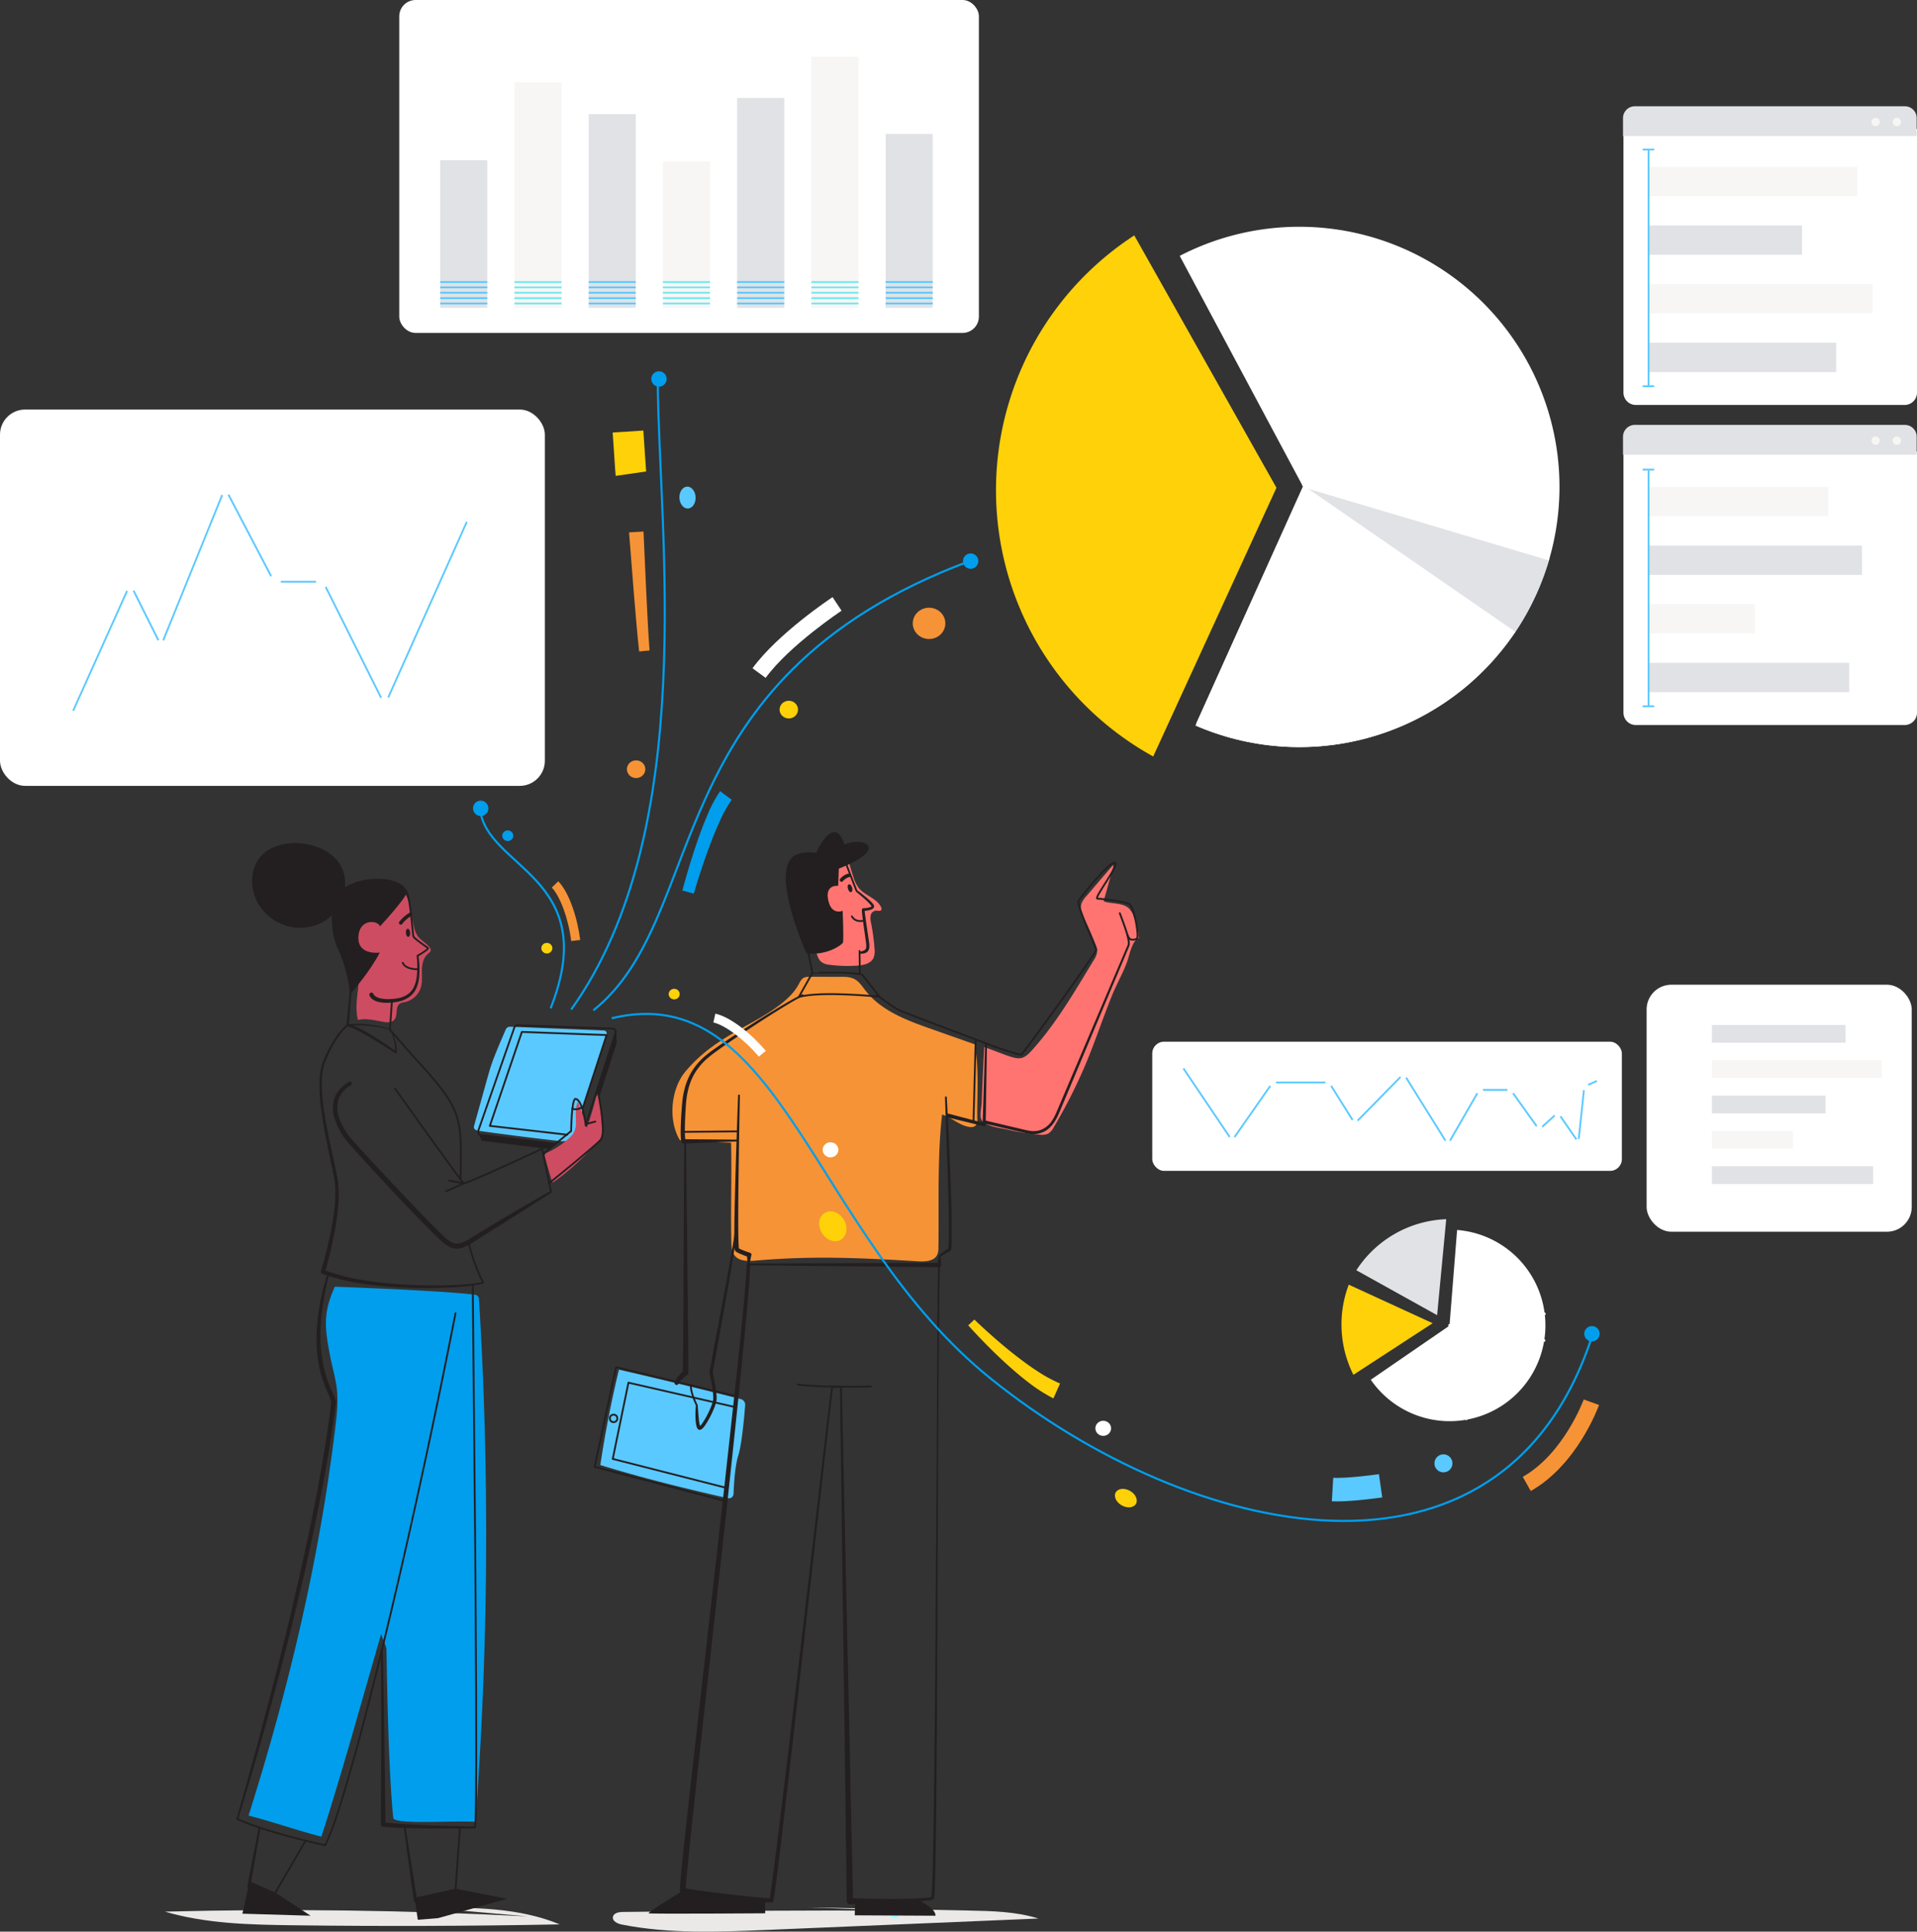 <svg xmlns="http://www.w3.org/2000/svg" xmlns:xlink="http://www.w3.org/1999/xlink" width="1059.753" height="1068.023" viewBox="0 0 1059.753 1068.023">
  <rect x="0" y="0" width="1059.753" height="1068.023" fill="#333333" stroke="none"/>
  <defs>
    <style>
      .cls-1, .cls-2 {
        fill: #fff;
      }

      .cls-18, .cls-2, .cls-3, .cls-9 {
        stroke: #fff;
      }

      .cls-2, .cls-22, .cls-3, .cls-4, .cls-7, .cls-9 {
        stroke-miterlimit: 10;
      }

      .cls-2, .cls-21 {
        stroke-width: 2px;
      }

      .cls-18, .cls-20, .cls-21, .cls-22, .cls-3, .cls-4, .cls-7, .cls-9 {
        fill: none;
      }

      .cls-18, .cls-3 {
        stroke-width: 1.5px;
      }

      .cls-4 {
        stroke: #5ac9ff;
      }

      .cls-5 {
        fill: #f8f6f4;
      }

      .cls-6 {
        fill: #e1e2e5;
      }

      .cls-7 {
        stroke: #73e9ef;
      }

      .cls-8 {
        clip-path: url(#clip-path);
      }

      .cls-10 {
        fill: #fed109;
      }

      .cls-11 {
        fill: #eae9e8;
      }

      .cls-12 {
        fill: #a3ffff;
      }

      .cls-13 {
        fill: #5ac9ff;
      }

      .cls-14 {
        fill: #ce4c61;
      }

      .cls-15 {
        fill: #ff7470;
      }

      .cls-16 {
        fill: #009eec;
      }

      .cls-17 {
        fill: #f69336;
      }

      .cls-18, .cls-20, .cls-21 {
        stroke-linecap: round;
        stroke-linejoin: round;
      }

      .cls-19 {
        fill: #231f20;
      }

      .cls-20, .cls-21 {
        stroke: #231f20;
      }

      .cls-22 {
        stroke: #009eec;
        stroke-width: 1.169px;
      }
    </style>
    <clipPath id="clip-path">
      <path class="cls-1" d="M720.37,268.903,661.571,399.466l-.586,1.714a143.846,143.846,0,1,0-8.816-259.71l.121.233L720.369,269.125"/>
    </clipPath>
  </defs>
  <title>YF-DataDisc</title>
  <g id="Layer_2" data-name="Layer 2">
    <g id="Layer_107" data-name="Layer 107">
      <g>
        <rect class="cls-2" x="1" y="227.439" width="299.207" height="206.08" rx="12.881"/>
        <g>
          <polyline class="cls-3" points="26.526 246.737 26.526 409.881 273.803 409.881"/>
          <line class="cls-3" x1="274.656" y1="405.931" x2="274.656" y2="413.436"/>
          <line class="cls-3" x1="22.711" y1="246.727" x2="30.216" y2="246.727"/>
        </g>
        <polyline class="cls-4" points="39.094 395.977 71.993 322.869 89.052 356.986 124.387 269.865 151.498 321.65 178.609 321.65 212.727 389.885 259.333 285.705"/>
        <g>
          <circle class="cls-1" cx="39.094" cy="395.977" r="1.832"/>
          <circle class="cls-1" cx="71.937" cy="323.531" r="1.832"/>
          <circle class="cls-1" cx="124.42" cy="270.564" r="3.503"/>
          <circle class="cls-1" cx="151.769" cy="321.571" r="3.503"/>
          <circle class="cls-1" cx="178.214" cy="321.571" r="3.503"/>
          <circle class="cls-1" cx="212.812" cy="388.579" r="3.503"/>
          <circle class="cls-1" cx="259.538" cy="285.384" r="3.503"/>
          <circle class="cls-1" cx="71.928" cy="323.653" r="3.503"/>
          <circle class="cls-1" cx="39.12" cy="396.228" r="3.503"/>
          <circle class="cls-1" cx="88.829" cy="357.256" r="3.503"/>
          <circle class="cls-1" cx="89.002" cy="357.017" r="1.832"/>
          <circle class="cls-1" cx="151.428" cy="321.821" r="1.832"/>
          <circle class="cls-1" cx="178.481" cy="321.821" r="1.832"/>
          <circle class="cls-1" cx="259.699" cy="285.718" r="1.832"/>
          <circle class="cls-1" cx="212.809" cy="389.679" r="1.832"/>
        </g>
        <rect class="cls-2" x="221.719" y="1" width="318.433" height="182.081" rx="8.032" transform="translate(761.871 184.081) rotate(-180)"/>
        <g>
          <rect class="cls-5" x="448.553" y="31.306" width="26.037" height="138.902"/>
          <rect class="cls-5" x="366.47" y="89.228" width="26.037" height="80.98"/>
          <rect class="cls-5" x="284.387" y="45.538" width="26.037" height="124.669"/>
        </g>
        <g>
          <rect class="cls-6" x="489.594" y="74.003" width="26.037" height="96.205"/>
          <rect class="cls-6" x="407.511" y="54.144" width="26.037" height="116.064"/>
          <rect class="cls-6" x="325.428" y="63.08" width="26.037" height="107.127"/>
          <rect class="cls-6" x="243.345" y="88.566" width="26.037" height="81.641"/>
        </g>
        <g>
          <line class="cls-4" x1="515.631" y1="167.801" x2="489.594" y2="167.801"/>
          <line class="cls-4" x1="515.631" y1="164.835" x2="489.594" y2="164.835"/>
          <line class="cls-4" x1="515.631" y1="161.869" x2="489.594" y2="161.869"/>
          <line class="cls-4" x1="515.631" y1="158.903" x2="489.594" y2="158.903"/>
          <line class="cls-4" x1="515.631" y1="155.936" x2="489.594" y2="155.936"/>
        </g>
        <g>
          <line class="cls-7" x1="474.59" y1="167.801" x2="448.553" y2="167.801"/>
          <line class="cls-7" x1="474.59" y1="164.835" x2="448.553" y2="164.835"/>
          <line class="cls-7" x1="474.59" y1="161.869" x2="448.553" y2="161.869"/>
          <line class="cls-7" x1="474.59" y1="158.903" x2="448.553" y2="158.903"/>
          <line class="cls-7" x1="474.59" y1="155.936" x2="448.553" y2="155.936"/>
        </g>
        <g>
          <line class="cls-4" x1="433.548" y1="167.801" x2="407.511" y2="167.801"/>
          <line class="cls-4" x1="433.548" y1="164.835" x2="407.511" y2="164.835"/>
          <line class="cls-4" x1="433.548" y1="161.869" x2="407.511" y2="161.869"/>
          <line class="cls-4" x1="433.548" y1="158.903" x2="407.511" y2="158.903"/>
          <line class="cls-4" x1="433.548" y1="155.936" x2="407.511" y2="155.936"/>
        </g>
        <g>
          <line class="cls-7" x1="392.507" y1="167.801" x2="366.47" y2="167.801"/>
          <line class="cls-7" x1="392.507" y1="164.835" x2="366.47" y2="164.835"/>
          <line class="cls-7" x1="392.507" y1="161.869" x2="366.47" y2="161.869"/>
          <line class="cls-7" x1="392.507" y1="158.903" x2="366.47" y2="158.903"/>
          <line class="cls-7" x1="392.507" y1="155.936" x2="366.47" y2="155.936"/>
        </g>
        <g>
          <line class="cls-4" x1="351.465" y1="167.801" x2="325.428" y2="167.801"/>
          <line class="cls-4" x1="351.465" y1="164.835" x2="325.428" y2="164.835"/>
          <line class="cls-4" x1="351.465" y1="161.869" x2="325.428" y2="161.869"/>
          <line class="cls-4" x1="351.465" y1="158.903" x2="325.428" y2="158.903"/>
          <line class="cls-4" x1="351.465" y1="155.936" x2="325.428" y2="155.936"/>
        </g>
        <g>
          <line class="cls-7" x1="310.424" y1="167.801" x2="284.387" y2="167.801"/>
          <line class="cls-7" x1="310.424" y1="164.835" x2="284.387" y2="164.835"/>
          <line class="cls-7" x1="310.424" y1="161.869" x2="284.387" y2="161.869"/>
          <line class="cls-7" x1="310.424" y1="158.903" x2="284.387" y2="158.903"/>
          <line class="cls-7" x1="310.424" y1="155.936" x2="284.387" y2="155.936"/>
        </g>
        <g>
          <line class="cls-4" x1="269.382" y1="167.801" x2="243.345" y2="167.801"/>
          <line class="cls-4" x1="269.382" y1="164.835" x2="243.345" y2="164.835"/>
          <line class="cls-4" x1="269.382" y1="161.869" x2="243.345" y2="161.869"/>
          <line class="cls-4" x1="269.382" y1="158.903" x2="243.345" y2="158.903"/>
          <line class="cls-4" x1="269.382" y1="155.936" x2="243.345" y2="155.936"/>
        </g>
        <g>
          <path class="cls-1" d="M720.37,268.903,661.571,399.466l-.586,1.714a143.846,143.846,0,1,0-8.816-259.71l.121.233L720.369,269.125"/>
          <g class="cls-8">
            <polygon class="cls-6" points="844.337 354.263 720.37 268.903 860.99 311.231 844.337 354.263"/>
            <path class="cls-1" d="M720.37,268.903l-68.201,134.062s118.863,61.932,192.168-48.701Z"/>
            <g>
              <line class="cls-9" x1="745.945" y1="128.204" x2="720.37" y2="268.903"/>
              <polyline class="cls-9" points="838.553 350.539 720.37 268.903 857.082 309.534"/>
            </g>
          </g>
        </g>
        <path class="cls-10" d="M637.512,418.263a168.097,168.097,0,0,1-10.464-288.106l78.603,139.53Z"/>
        <path class="cls-2" d="M1058.753,71.225V217.084a5.82,5.82,0,0,1-5.82,5.82H904.3a5.82,5.82,0,0,1-5.82-5.82V71.865"/>
        <rect class="cls-5" x="911.365" y="92.26" width="115.419" height="16.208"/>
        <rect class="cls-6" x="911.365" y="124.676" width="84.834" height="16.208"/>
        <rect class="cls-5" x="911.365" y="157.092" width="123.782" height="16.208"/>
        <rect class="cls-6" x="911.365" y="189.508" width="103.711" height="16.208"/>
        <path class="cls-2" d="M1058.753,249.707V394.062a5.82,5.82,0,0,1-5.82,5.82H904.3a5.82,5.82,0,0,1-5.82-5.82V250.018"/>
        <path class="cls-6" d="M903.77,234.935h149.275a6.531,6.531,0,0,1,6.531,6.531v9.952a0,0,0,0,1,0,0H897.239a0,0,0,0,1,0,0v-9.952A6.531,6.531,0,0,1,903.77,234.935Z"/>
        <circle class="cls-5" cx="1048.616" cy="243.63" r="2.297"/>
        <circle class="cls-5" cx="1036.876" cy="243.63" r="2.297"/>
        <rect class="cls-5" x="911.365" y="269.238" width="99.327" height="16.208"/>
        <rect class="cls-6" x="911.365" y="301.654" width="117.984" height="16.208"/>
        <rect class="cls-5" x="911.365" y="334.07" width="58.697" height="16.208"/>
        <rect class="cls-6" x="911.365" y="366.486" width="110.936" height="16.208"/>
        <g>
          <line class="cls-4" x1="911.365" y1="83.123" x2="911.365" y2="213.606"/>
          <line class="cls-4" x1="908.085" y1="82.682" x2="914.481" y2="82.682"/>
          <line class="cls-4" x1="908.085" y1="213.548" x2="914.481" y2="213.548"/>
          <line class="cls-4" x1="911.365" y1="260.101" x2="911.365" y2="390.584"/>
          <line class="cls-4" x1="908.085" y1="259.66" x2="914.481" y2="259.66"/>
          <line class="cls-4" x1="908.085" y1="390.526" x2="914.481" y2="390.526"/>
        </g>
        <path class="cls-6" d="M903.77,58.761h149.275a6.531,6.531,0,0,1,6.531,6.531v9.952a0,0,0,0,1,0,0H897.239a0,0,0,0,1,0,0V65.292a6.531,6.531,0,0,1,6.531-6.531Z"/>
        <circle class="cls-5" cx="1048.616" cy="67.457" r="2.297"/>
        <circle class="cls-5" cx="1036.876" cy="67.457" r="2.297"/>
        <path class="cls-11" d="M446.225,1054.593l89.327,1.778c12.97.258,26.143.548,38.526,4.414L423.833,1067.085c-26.739,1.121-53.778,2.221-80.034-2.962-2.37-.468-5.358-1.839-4.96-4.221.364-2.183,3.215-2.723,5.428-2.751q75.154-.955,150.317-.754"/>
        <path class="cls-12" d="M494.575,1060.78c3.217,0,3.223-5,0-5-3.217,0-3.223,5,0,5Z"/>
        <path class="cls-11" d="M236.901,1054.801c24.548-.156,49.86-.171,72.541,9.22q-73.919,1.434-147.858.478c-23.677-.306-47.685-.845-70.402-7.527q100.285-2.556,200.567,2.646"/>
        <path class="cls-13" d="M409.511,773.576c-21.287-5.423-46.249-11.417-67.345-16.271q-6.324,26.114-10.289,52.725c22.409,6.947,47.441,13.152,70.519,18.351a2.56,2.56,0,0,0,3.125-2.41c.186-5.145.778-15.457,2.6-21.126,1.966-6.115,3.328-21.597,3.817-27.883A3.231,3.231,0,0,0,409.511,773.576Z"/>
        <path class="cls-13" d="M282.007,567.69a2.546,2.546,0,0,0-2.448,1.564c-1.548,3.7-2.738,6.257-4.402,10.332-1.182,2.892-2.364,5.786-3.376,8.742-1.011,2.954-1.849,5.964-2.686,8.971l-6.95,24.968a2.897,2.897,0,0,0-.157,1.215c.191,1.209,1.683,1.638,2.896,1.807q21.898,3.055,43.868,5.559c1.864.212,3.866.397,5.509-.508,1.794-.988,2.706-3.017,3.462-4.921,2.821-7.106,5.158-14.393,7.492-21.674,3.337-10.41,6.761-21.514,10.108-32.002a1.49,1.49,0,0,0-1.365-1.941Z"/>
        <path class="cls-14" d="M217.63,489.882c3.03.419,5.537,2.718,7,5.405a29.537,29.537,0,0,1,2.621,8.753l1.159,6.119c.508,2.683,1.063,5.473,2.719,7.643,1.791,2.346,4.67,3.691,6.395,6.085a2.398,2.398,0,0,1,.575,1.595c-.095.867-.935,1.416-1.601,1.979-2.49,2.106-3.181,5.651-3.248,8.912s.322,6.606-.637,9.723a11.87,11.87,0,0,1-8.709,7.955,7.889,7.889,0,0,0-2.814.844c-2.794,1.852-.93,6.807-3.303,9.175-1.384,1.381-3.625,1.281-5.555.971-4.778-.766-9.663-2.233-14.36-1.07-1.349-5.619-.715-10.641-.023-16.378,1.963-16.265-4.606-33.384-.103-49.136.624-2.183,6.609-4.915,7.991-6.717a7.624,7.624,0,0,1,5.751-3.197c2.399-.02,4.651,1.435,7.045,1.288"/>
        <path class="cls-14" d="M330.54,604.971a119.133,119.133,0,0,1,2.271,20.28,10.879,10.879,0,0,1-.158,2.647c-.466,2.092-2.046,3.727-3.559,5.245-7.251,7.272-14.557,14.59-23.036,20.384a.777.777,0,0,1-.38.168c-.347.019-.538-.387-.634-.721L301.314,640.036a2.669,2.669,0,0,1-.134-1.497c.224-.734,1.005-1.118,1.702-1.438a44.876,44.876,0,0,0,11.969-8.052,11.782,11.782,0,0,0,2.59-3.172,10.811,10.811,0,0,0,.947-4.575c.118-4.112-.686-8.459,1.063-12.182A137.635,137.635,0,0,1,324.358,623.606a162.41,162.41,0,0,0,5.175-17.142"/>
        <path class="cls-15" d="M467.826,470.904q1.583,6.787,3.754,13.415a20.386,20.386,0,0,0,3.224,6.721c3.45,4.212,9.848,5.579,12.245,10.485a1.783,1.783,0,0,1,.197,1.466c-.477,1.069-2.044.48-3.2.543a3.325,3.325,0,0,0-2.758,2.783,10.534,10.534,0,0,0,.283,4.199,112.981,112.981,0,0,1,1.878,14.036,10.31,10.31,0,0,1-.526,5.047c-1.475,3.206-5.52,4.077-9.003,4.313a78.392,78.392,0,0,1-15.098-.436,9.433,9.433,0,0,1-4.52-1.428c-1.802-1.331-2.518-3.671-3.113-5.849-3.346-12.253-6.321-24.616-8.614-37.116-.759-4.135-1.362-8.729.873-12.274,2.257-3.58,6.68-4.941,10.73-6.036a27.287,27.287,0,0,1,7.957-1.326,9.274,9.274,0,0,1,7.14,3.267"/>
        <path class="cls-15" d="M615.066,478.568,600.484,495.58a12.3,12.3,0,0,0-2.628,4.041c-1.001,3.101.562,6.382,1.996,9.308q3.135,6.398,5.692,13.059a10.193,10.193,0,0,1,.951,4.424,10.362,10.362,0,0,1-1.795,4.365c-10.531,17.31-20.689,34.974-34.279,50.002-1.636,1.809-3.447,3.692-5.829,4.219-2.053.454-4.172-.183-6.178-.814-4.107-1.292-10.225-3.935-14.331-5.227q-.528,10.149-.968,20.302-.226,5.221-.43,10.444c-.089,2.295-1.216,7.096-.213,9.165,1.895,3.909,10.458,4.765,14.132,5.621a128.679,128.679,0,0,0,17.974,2.864,8.683,8.683,0,0,0,4.874-.546,8.844,8.844,0,0,0,3.115-3.576,294.266,294.266,0,0,0,16.57-32.415c5.759-13.336,10.251-27.169,15.694-40.632,2.6-6.43,6.328-12.686,8.522-19.195,1.028-3.052,2.581-10.937,6.012-12.25a1.08,1.08,0,0,1,.243-.04,38.646,38.646,0,0,0-2.921-12.231,12.12,12.12,0,0,0-2.364-3.961c-3.514-3.586-9.463-2.541-14.219-4.15l5.43-19.443"/>
        <path class="cls-16" d="M137.408,1003.85c14.46,3.77,25.788,7.909,40.248,11.669,10.955-33.579,23.577-79.543,33.103-112.17.013,1.631,2.865,6.735,2.893,8.499.41,26.082,1.317,69.259,3.743,93.246,0,3.914,32.832,1.482,45.432,2.212a2132.467,2132.467,0,0,0,1.968-289.119,2.463,2.463,0,0,0-2.143-2.298c-18.298-2.352-77.549-4.449-77.549-4.449-6.84,15.08-5.51,23.409-2.33,39.669,1.06,5.43,2.68,10.76,3.36,16.25.9,7.39.08,14.87-.82,22.25C176.443,862.77,159.608,933.581,137.408,1003.85Z"/>
        <path class="cls-17" d="M538.905,577.439c2.395,13.953,1.207,27.038,1.381,41.194a5.19,5.19,0,0,1-.845,3.559c-1.297,1.479-3.663,1.037-5.547.472-4.64-1.393-8.427-5.026-13.067-6.419-2.741,22.621-1.671,50.731-2.047,73.514a9.69,9.69,0,0,1-.67,4.049c-1.71,3.579-6.62,3.827-10.579,3.59-31.66-1.896-58.143-3.165-89.739-.396-4.231.371-9.264.448-11.794-2.964-1.506-2.031-1.628-4.738-1.691-7.266-.431-17.32.283-37.62-.148-54.94-5.757-.231-27.879-.634-28.445-1.605-6.455-11.063-4.885-28.32,3.439-38.055s16.889-15.581,27.968-22.008,28.413-14.575,34.387-25.905c.747-1.418,1.505-2.986,2.945-3.69a6.966,6.966,0,0,1,3.029-.479c4.49-.036,12.373.043,16.863.007,2.743-.022,5.617-.014,8.042,1.269,2.65,1.403,4.317,4.082,6.164,6.444,8.719,11.155,22.814,16.383,36.166,21.093l24.189,8.533"/>
        <path class="cls-1" d="M805.508,680.076a52.937,52.937,0,1,1-47.708,82.806l43.505-29.903Z"/>
        <path class="cls-10" d="M748.192,760.16a62.056,62.056,0,0,1-2.572-49.851l46.381,21.314Z"/>
        <path class="cls-6" d="M749.811,702.342a61.851,61.851,0,0,1,49.688-28.232l-5.035,53.071Z"/>
        <polyline class="cls-18" points="853.545 741.151 801.4 732.855 810.587 784.502"/>
        <line class="cls-18" x1="853.741" y1="726.44" x2="801.4" y2="732.855"/>
        <rect class="cls-1" x="636.989" y="575.968" width="259.613" height="71.426" rx="6.504" transform="translate(1533.59 1223.361) rotate(-180)"/>
        <polyline class="cls-4" points="884.64 596.825 875.821 600.791 872.568 631.591 861.221 615.174 850.839 624.589 835.147 602.619 817.764 602.619 800.381 632.798 775.996 593.686 748.956 621.209 734.712 598.515 703.568 598.515 681.115 630.625 653.109 589.099"/>
        <g>
          <circle class="cls-1" cx="884.64" cy="596.825" r="2.027"/>
          <circle class="cls-1" cx="876.214" cy="600.851" r="2.027"/>
          <circle class="cls-1" cx="872.56" cy="631.722" r="2.027"/>
          <circle class="cls-1" cx="861.226" cy="615.765" r="2.027"/>
          <circle class="cls-1" cx="850.861" cy="624.191" r="2.027"/>
          <circle class="cls-1" cx="835.277" cy="602.79" r="2.027"/>
          <circle class="cls-1" cx="817.828" cy="602.79" r="2.027"/>
          <circle class="cls-1" cx="800.305" cy="632.318" r="2.027"/>
          <circle class="cls-1" cx="775.922" cy="594.364" r="2.027"/>
          <circle class="cls-1" cx="748.929" cy="620.91" r="2.027"/>
          <circle class="cls-1" cx="734.687" cy="598.764" r="2.027"/>
          <circle class="cls-1" cx="703.444" cy="598.764" r="2.027"/>
          <circle class="cls-1" cx="681.074" cy="630.231" r="2.027"/>
          <circle class="cls-1" cx="653.037" cy="589.07" r="2.027"/>
        </g>
        <rect class="cls-1" x="910.276" y="544.459" width="146.564" height="136.579" rx="13.684" transform="translate(1967.116 1225.497) rotate(-180)"/>
        <g>
          <rect class="cls-6" x="946.37" y="566.715" width="73.857" height="9.826"/>
          <rect class="cls-5" x="946.37" y="586.245" width="93.94" height="9.826"/>
          <rect class="cls-6" x="946.37" y="605.775" width="62.803" height="9.826"/>
          <rect class="cls-5" x="946.37" y="625.305" width="44.747" height="9.826"/>
          <rect class="cls-6" x="946.37" y="644.834" width="89.149" height="9.826"/>
        </g>
        <g>
          <circle class="cls-1" cx="937.118" cy="571.579" r="2.579"/>
          <circle class="cls-1" cx="937.118" cy="591.109" r="2.579"/>
          <circle class="cls-1" cx="937.118" cy="610.638" r="2.579"/>
          <circle class="cls-1" cx="937.118" cy="630.168" r="2.579"/>
          <circle class="cls-1" cx="937.118" cy="649.698" r="2.579"/>
        </g>
        <path class="cls-19" d="M519.629,699.476c-.289,8.211-.325,16.477-.436,24.717l-.232,24.74-.339,49.482-.381,98.967q-.225,49.484-.63,98.969l-.304,24.744c-.145,8.251-.247,16.491-.626,24.761-.06,1.042-.107,2.058-.246,3.151a4.111,4.111,0,0,1-.088.469l-.036.136a1.175,1.175,0,0,1-.254.405,1.229,1.229,0,0,1-.316.199l-.289.134-.215.061-.43.117q-.809.166-1.591.266c-2.088.272-4.15.412-6.218.549-4.132.267-8.259.399-12.386.574q-6.189.288-12.378.493c-4.127.193-8.25.334-12.384.554h-.01a1.75,1.75,0,0,1-1.749-1.726L464.373,766.788v0l.5.5-4.818.073.466-.378c-.234,1.645-.441,3.497-.652,5.239l-.623,5.306-1.23,10.615-2.44,21.234-4.825,42.475-9.506,84.968c-3.204,28.319-6.409,56.637-9.804,84.938-.856,7.075-1.717,14.148-2.662,21.218-.24,1.768-.482,3.534-.755,5.304-.145.895-.265,1.749-.489,2.701a2.015,2.015,0,0,1-.06.208c-.098.128.123.021-.344.518-.399.229-.267.096-.428.158-.088.014-.194.03-.269.034-.239.003-.496.018-.72.009-.461-.006-.914-.023-1.363-.044-3.589-.185-7.135-.502-10.691-.814q-10.673-.826-21.326-1.888c-3.555-.359-7.09-.829-10.652-1.337-.891-.13-1.782-.271-2.693-.436-.471-.093-.896-.162-1.451-.316l-.198-.053c-.116-.04-.253-.094-.375-.15a1.626,1.626,0,0,1-.512-.315c-.757-.933-.518-1.189-.578-1.181a6.793,6.793,0,0,1-.024-.906c.065-1.9.232-3.64.383-5.437,1.32-14.232,2.929-28.377,4.486-42.549l4.787-42.483,9.653-84.949q4.804-42.476,9.426-84.968,2.35-21.241,4.556-42.495,1.087-10.628,2.08-21.262c.637-7.087,1.28-14.187,1.63-21.265l.001-.011a.947.947,0,0,1,1.891.087c-.308,7.157-.907,14.257-1.5,21.365q-.911,10.656-1.947,21.296-2.045,21.283-4.287,42.542-4.439,42.523-9.151,85.012l-9.388,84.981-4.653,42.491c-1.511,14.161-3.079,28.339-4.346,42.489-.144,1.752-.304,3.562-.354,5.223l.001.429c-.053.12.2-.027-.502-.86a1.439,1.439,0,0,1-.22-.171.155.155,0,0,0-.066-.024l.125.032c.302.089.755.178,1.156.26.84.162,1.706.309,2.576.446,3.483.55,7.011,1.019,10.534,1.473q10.577,1.352,21.192,2.459c3.529.359,7.084.725,10.575.953.435.027.864.049,1.276.059.22.011.368-.001.556.002a.132.132,0,0,0-.057.008c-.19.082.32-.142-.438.209-.885.939-.382.525-.529.64-.008.035.007-.022.015-.057.166-.682.317-1.626.455-2.469.278-1.738.529-3.497.777-5.255.98-7.04,1.879-14.108,2.772-21.172,3.546-28.269,6.904-56.57,10.26-84.869l9.964-84.913,4.954-42.461,2.485-21.23L458.23,777.411l.635-5.307c.225-1.793.405-3.484.686-5.364l.066-.439a.203.203,0,1,1,.401.06l4.855-.074a.493.493,0,0,1,.5.485v.015l6.231,284.388-1.757-1.726h.002c4.113.211,8.237.297,12.357.404q6.181.08,12.36.092,6.178-.03,12.341-.289c2.048-.094,4.107-.194,6.113-.416.504-.055.991-.127,1.464-.213l.317-.08.158-.039a.225.225,0,0,1,.061-.03l.034-.008c-.012.011.078-.033-.016.026a.441.441,0,0,0-.163.235l.01-.052c.017-.048.035-.186.052-.291.124-.952.182-1.998.242-3.014.401-8.207.53-16.464.7-24.703l.38-24.735q.632-49.476.934-98.96l.685-98.965.24-49.484.153-24.743c.085-8.253.094-16.485.359-24.759a.5.5,0,1,1,.999.032v.002Z"/>
        <path class="cls-20" d="M481.442,766.64c-2.214.074-28.271.591-40.376-1.107"/>
        <path class="cls-19" d="M472.746,1051.43c0,.892-.223,7.581-.223,7.581l44.595.223s1.115-3.568-9.588-8.696"/>
        <path class="cls-19" d="M423.023,1051.207v6.689s-63.548.446-64.44,0,18.957-12.55,18.957-12.55"/>
        <path class="cls-20" d="M545.112,576.913c5.187,2.267,18.687,6.517,19.437,6.267s42.001-56.751,41.501-58.251-10.872-24.682-9.872-26.683,17.274-22.231,20.128-21.179-12.113,19.827-9.613,19.827,15.625,1.579,17.875,3.079,5.652,18.588,3.733,19.205c-2.412.776-4.003.776-4.898-2.108"/>
        <path class="cls-19" d="M619.521,504.756c1.186,3.215,2.453,6.423,3.517,9.715a39.608,39.608,0,0,1,1.335,5.053,9.499,9.499,0,0,1,.157,2.727,2.99,2.99,0,0,1-.178.746c-.097.266-.172.411-.26.623l-.505,1.177-8.015,19.002-15.98,38.031-7.983,19.018-3.99,9.51-1.996,4.759a34.008,34.008,0,0,1-2.37,4.706,17.559,17.559,0,0,1-3.448,4.121,12.501,12.501,0,0,1-4.795,2.599,14.371,14.371,0,0,1-5.415.393,23.509,23.509,0,0,1-2.631-.471l-2.512-.581L544.358,621.239a.863.863,0,1,1,.387-1.683l.005.001,20.076,4.735a49.608,49.608,0,0,0,4.948,1.041,12.774,12.774,0,0,0,4.809-.321,12.904,12.904,0,0,0,7.361-6.007c1.759-2.808,2.903-6.083,4.295-9.23l4.031-9.493L598.337,581.3,614.484,543.339l8.1-18.971.517-1.19c.077-.185.193-.426.239-.566a1.949,1.949,0,0,0,.119-.504,8.562,8.562,0,0,0-.139-2.402,38.696,38.696,0,0,0-1.279-4.915c-1.036-3.256-2.282-6.453-3.461-9.693a.5.5,0,1,1,.94-.342Z"/>
        <line class="cls-20" x1="449.111" y1="537.92" x2="446.811" y2="526.418"/>
        <line class="cls-20" x1="475.337" y1="538.227" x2="475.183" y2="525.804"/>
        <path class="cls-19" d="M468.501,478.192l5.505,14.253-.162-.219.002.002c1.516,1.136,3.001,2.298,4.467,3.501.729.607,1.457,1.214,2.164,1.858a18.484,18.484,0,0,1,2.057,2.083,6.388,6.388,0,0,1,.472.681,3.655,3.655,0,0,1,.194.575,1.695,1.695,0,0,1-.066.662,1.894,1.894,0,0,1-.698.873,3.753,3.753,0,0,1-.766.419,11.823,11.823,0,0,1-2.939.679l-.73.075-.37.027-.19.01-.104.003-.026.001-.013 0c-.007-.002-.031.005.09-.005a.717.717,0,0,0,.454-.246.569.569,0,0,0,.083-.116c.103-.246.044-.139.059-.135l-.001.123.013.312.058.674c.094.915.22,1.845.349,2.772.508,3.716,1.087,7.435,1.638,11.164l.397,2.81a11.877,11.877,0,0,1,.11,3.041,3.825,3.825,0,0,1-.616,1.677,3.34,3.34,0,0,1-1.417,1.147,6.225,6.225,0,0,1-3.067.368.507.507,0,0,1-.078-.995l.009-.002a11.073,11.073,0,0,0,2.418-.834,2.004,2.004,0,0,0,1.049-1.601,10.432,10.432,0,0,0-.096-2.586l-.375-2.784c-.523-3.724-1.088-7.448-1.562-11.198-.112-.94-.22-1.879-.301-2.838l-.048-.734-.009-.393.009-.229a1.132,1.132,0,0,1,.123-.48.977.977,0,0,1,.104-.155.832.832,0,0,1,.493-.267l.138-.009.072-.001.162-.006.335-.018.676-.056a10.547,10.547,0,0,0,2.562-.527,1.547,1.547,0,0,0,.677-.429c-.006-.018,0-.008.003-.03a.119.119,0,0,1-.037-.092,5.437,5.437,0,0,0-.326-.481,35.417,35.417,0,0,0-3.909-3.878c-1.403-1.236-2.843-2.446-4.3-3.619l-.002-.002a.516.516,0,0,1-.163-.219l-5.48-14.194-.021-.054a.499.499,0,0,1,.931-.36Z"/>
        <path class="cls-20" d="M477.663,508.997s-4.5,1.5-6.75-2.313"/>
        <path class="cls-21" d="M469.558,483.897a7.917,7.917,0,0,0-4.332,2.663"/>
        <ellipse class="cls-19" cx="469.909" cy="491.107" rx="1.19" ry="2.248" transform="translate(-119.741 153.004) rotate(-16.434)"/>
        <path class="cls-19" d="M451.244,471.264c11.062-22.327,15.628-4.305,15.628-4.305,9.383-4.522,26.34,1.583-3.165,13.34l-.339,9.496s-7.348-1.017-5.539,7.8,8.026,5.992,8.026,5.992.678,16.392.113,17.636-9.221,7.408-20.187,5.825c0,0-21.045-46.745-5.936-54.299C445.308,470.05,450.637,471.939,451.244,471.264Z"/>
        <polyline class="cls-20" points="407.329 772.127 340.558 755.911 328.73 811.045 400.843 829.932"/>
        <polyline class="cls-20" points="401.606 822.682 338.738 806.647 347.416 764.498 406.566 778.041"/>
        <circle class="cls-20" cx="339.205" cy="784.257" r="2.063"/>
        <path class="cls-19" d="M443.858,550.678c-4.183,2.125-8.232,4.587-12.26,7.052q-6.036,3.719-11.982,7.59c-7.915,5.171-15.838,10.363-23.482,15.89a67.137,67.137,0,0,0-5.503,4.334,36.157,36.157,0,0,0-4.678,5.081,31.214,31.214,0,0,0-4.721,9.14c-.171.549-.378,1.087-.521,1.645l-.413,1.68a46.391,46.391,0,0,0-1.039,6.855c-.195,2.329-.308,4.703-.434,7.052-.105,2.353-.196,4.707-.215,7.05-.004,1.169-.004,2.34.047,3.492.02.577.055,1.151.11,1.703.023.282.062.545.099.805.024.114.043.255.069.346.011.039.026.112.033.125l.008.025-.02-.046a.925.925,0,0,0-.133-.191l-.024-.026-.901-.387,29.573.24a.5.5,0,0,1,.015 1l-29.551,1.156a1.147,1.147,0,0,1-.901-.388l-.028-.032a1.189,1.189,0,0,1-.186-.288l-.066-.147-.064-.185c-.042-.127-.053-.201-.08-.304-.048-.196-.066-.349-.099-.525-.044-.326-.085-.649-.107-.957-.054-.626-.083-1.234-.097-1.84-.038-1.213-.023-2.409-.004-3.606.049-2.39.171-4.765.305-7.138.157-2.375.298-4.729.526-7.113a48.475,48.475,0,0,1,1.175-7.152l.457-1.761c.158-.585.382-1.154.571-1.731a33.297,33.297,0,0,1,1.35-3.389,32.945,32.945,0,0,1,3.776-6.24,37.997,37.997,0,0,1,4.987-5.286,68.817,68.817,0,0,1,5.699-4.379c7.766-5.47,15.748-10.561,23.743-15.645q6.011-3.788,12.099-7.457c4.074-2.424,8.151-4.837,12.435-6.948a.5.5,0,0,1,.448.894Z"/>
        <path class="cls-19" d="M523.413,606.71l1.164,22.66.905,22.673c.267,7.56.509,15.121.64,22.691.06,3.786.106,7.571.021,11.377-.027.953-.059,1.906-.131,2.875-.036.485-.082.972-.169,1.495l-.095.425c-.024.084-.066.191-.103.283a.995.995,0,0,1-.077.163,1.377,1.377,0,0,1-.273.309,1.405,1.405,0,0,1-.163.117l-.041.021-.073.038-.147.075-.295.158c-1.579.878-3.159,1.919-4.785,2.857l-.002.002.192-.359.339,4.962v.002a1.158,1.158,0,0,1-1.167,1.107l-.026-0-105.33-1.043-.001,0a.493.493,0,0,1-.492-.455l-.006-.078-.389-5.315v-.001l.846,1.26a56.668,56.668,0,0,1-5.516-2.192,9.438,9.438,0,0,1-1.453-.834,1.028,1.028,0,0,1-.142-.13,1.643,1.643,0,0,1-.323-.491.641.641,0,0,1-.039-.113l-.078-.31-.068-.447-.067-.777c-.066-1.006-.087-1.976-.106-2.952-.059-3.889-.01-7.749.042-11.614.116-7.727.31-15.445.52-23.164q.645-23.154,1.505-46.296a.5.5,0,0,1,1.0.029q-.472,23.149-.764,46.301c-.087,7.716-.157,15.433-.15,23.144.01,3.853.023,7.713.143,11.541.033.953.071,1.913.146,2.831l.067.664.044.267a.113.113,0,0,1,.01.041c-.005-.014.012.046-.012-.028a.793.793,0,0,0-.093-.18.802.802,0,0,0-.14-.154.933.933,0,0,0-.085-.063,7.718,7.718,0,0,0,1.07.577,54.753,54.753,0,0,0,5.273,1.994l.151.051a1.049,1.049,0,0,1,.695,1.21l-0.0.001-1.091,5.216-.497-.533h.001l105.335-.341-1.193,1.107 0-.002,1.041-4.864.025-.116a.39.39,0,0,1,.167-.244l.002-.001a23.823,23.823,0,0,1,4.575-3.535l.326-.183.167-.089.084-.045.037-.021a.44.44,0,0,0-.105.05.453.453,0,0,0-.157.175c-.021.041-.008.001-.008.001a.393.393,0,0,1,.019-.049l.06-.267c.071-.41.119-.865.155-1.322.073-.916.111-1.853.142-2.789.105-3.754.081-7.533.042-11.307-.089-7.552-.288-15.109-.513-22.665l-1.586-45.335a.5.5,0,0,1,.999-.047Z"/>
        <path class="cls-19" d="M484.986,549.804c2.363,1.54,4.518,3.242,6.78,4.82a33.13,33.13,0,0,0,7.05,4.099c5.121,2.047,10.293,4.01,15.454,5.984l31.018,11.737 0.0 0a.497.497,0,0,1,.324.472l-0.0.007-.708,44.95v0a.831.831,0,0,1-1.021.808l-.032-.008-19.919-4.815a1.066,1.066,0,0,1,.501-2.072l.022.006,19.811,5.241-1.053.8v-0l1.399-44.934.324.48-0-0-31.022-11.739c-5.165-1.976-10.329-3.935-15.474-5.992a34.108,34.108,0,0,1-7.25-4.208c-2.27-1.586-4.463-3.31-6.733-4.789l-.016-.01a.5.5,0,1,1,.546-.838Z"/>
        <line class="cls-20" x1="539.363" y1="575.419" x2="538.174" y2="619.815"/>
        <line class="cls-20" x1="408.157" y1="625.563" x2="378.082" y2="625.822"/>
        <path class="cls-20" d="M476.564,538.84l9.662,12.269s-32.36-3.374-44.629.153l7.515-13.343S469.202,537.153,476.564,538.84Z"/>
        <path class="cls-19" d="M379.273,631.52l.691,63.742.326,31.873.145,15.938.06,7.971.021,3.989.006,1.997c.004.661-.016,1.449-.031,2.167a1.189,1.189,0,0,1-.438.899l-.135.109-.001.001c-.449.32-.938.706-1.39,1.081-.457.381-.904.774-1.324,1.183a10.521,10.521,0,0,0-2.064,2.572l-.035.069a1.178,1.178,0,0,1-2.142-.976,12.663,12.663,0,0,1,2.278-3.512c.434-.506.888-.984,1.354-1.449.473-.468.929-.904,1.461-1.362l.002-.001-.573,1.008.064-3.804.043-3.979.067-7.965.109-15.935.182-31.872.325-63.748a.5.5,0,0,1,1,0Z"/>
        <path class="cls-19" d="M407.603,677.908c-.206,2.709-.557,5.368-.934,8.025-.374,2.657-.782,5.306-1.199,7.954q-1.261,7.941-2.626,15.861l-5.649,31.642-2.869,15.796a13.626,13.626,0,0,0-.245,1.764c.061.534.202,1.229.33,1.868l.793,3.948a44.951,44.951,0,0,1,.973,8.151c-.019.361-.021.714-.057,1.081-.057.368-.083.75-.173,1.105a18.516,18.516,0,0,1-.608,2.03c-.462,1.303-.997,2.555-1.565,3.792a48.956,48.956,0,0,1-3.98,7.167,11.681,11.681,0,0,1-1.402,1.691,4.101,4.101,0,0,1-.51.414,1.959,1.959,0,0,1-.35.201,1.62,1.62,0,0,1-.507.157,1.509,1.509,0,0,1-.736-.078,1.463,1.463,0,0,1-.544-.407,3.047,3.047,0,0,1-.418-.667l-.223-.585-.138-.543c-.103-.367-.138-.706-.207-1.06-.111-.695-.169-1.382-.218-2.065a50.059,50.059,0,0,1,.171-8.119l0-.001.053.233a46.996,46.996,0,0,1-2.299-5.59,23.657,23.657,0,0,1-.798-2.944,8.937,8.937,0,0,1-.167-3.152.5.5,0,0,1,.987.16l-0.0.003-.002.011a8.048,8.048,0,0,0,.163,2.786,22.693,22.693,0,0,0,.766,2.821,46.031,46.031,0,0,0,2.245,5.458.497.497,0,0,1,.049.179l.004.055 0.0.001c.204,2.658.369,5.328.646,7.936a15.389,15.389,0,0,0,.711,3.61c.047.142.084.108.102.187.046.081-.075-.093-.166-.088-.066-.061-.242-.031-.243-.041-.134.042.149-.08.317-.267a9.996,9.996,0,0,0,1.156-1.398,47.252,47.252,0,0,0,3.827-6.855c.553-1.194,1.074-2.407,1.51-3.627a16.762,16.762,0,0,0,.551-1.813,9.647,9.647,0,0,0,.19-1.802,43.469,43.469,0,0,0-.918-7.781l-.778-3.931c-.13-.675-.267-1.292-.355-2.089a12.46,12.46,0,0,1,.272-2.208c.945-5.292,1.938-10.546,2.93-15.812l5.922-31.58c.965-5.267,1.938-10.531,2.852-15.805.896-5.267,1.846-10.565,2.366-15.832l.003-.029a.5.5,0,0,1,.995.087Z"/>
        <path class="cls-19" d="M225.098,492.652c-.766-1.148-4.398-8.467-22.105-6.371-16.585,2.384-18.451,12.128-19.177,13.994s-1.14,16.067,2.902,24.153,6.664,21.049,6.56,24.366l.939.228s10.434-11.948,15.721-22.314c0,0-12.335,1.762-11.817-8.707s11.092-9.122,11.921-5.805c0,0,13.789-14.679,15.137-19.24Z"/>
        <path class="cls-19" d="M224.908,492.44a7.754,7.754,0,0,1,1.113,2.678c.234.887.414,1.776.583,2.666.331,1.78.589,3.564.822,5.35.464,3.571.817,7.15,1.158,10.725l.262,2.674.074.659a1.017,1.017,0,0,0,.111.46,5.127,5.127,0,0,0,.809.861c1.304,1.156,2.774,2.201,4.221,3.247l2.194,1.572c.19.143.356.257.571.442a.684.684,0,0,1,.236.831,1.489,1.489,0,0,1-.28.433,7.785,7.785,0,0,1-1.099.943,52.897,52.897,0,0,1-4.599,2.912l-.001.001.25-.489a54.054,54.054,0,0,1,.4,11.573,19.841,19.841,0,0,1-1.31,5.769,11.996,11.996,0,0,1-3.483,4.95,14.956,14.956,0,0,1-5.38,2.782,29.274,29.274,0,0,1-5.861.93,22.212,22.212,0,0,1-5.995-.312,10.112,10.112,0,0,1-3.005-1.085,6.604,6.604,0,0,1-1.385-1.033,5.339,5.339,0,0,1-.602-.703c-.088-.141-.178-.269-.259-.426a2.808,2.808,0,0,1-.24-.579,1.176,1.176,0,1,1,2.28-.576c-.024-.08.015.038.039.08.025.058.074.126.107.19a3.041,3.041,0,0,0,.32.393,4.324,4.324,0,0,0,.888.699,7.938,7.938,0,0,0,2.345.913,20.206,20.206,0,0,0,5.411.428,27.423,27.423,0,0,0,5.468-.698,13.208,13.208,0,0,0,4.802-2.295,10.402,10.402,0,0,0,3.161-4.242,18.443,18.443,0,0,0,1.37-5.334,52.968,52.968,0,0,0-.065-11.315l-.001-.015a.49.49,0,0,1,.251-.474l.001-0a52.116,52.116,0,0,0,4.498-2.846,7.032,7.032,0,0,0,.945-.803,1.009,1.009,0,0,0,.093-.123.339.339,0,0,0,.018.21c.126.191.035.057.012.055-.125-.108-.325-.255-.495-.38l-2.183-1.564c-1.46-1.057-2.925-2.094-4.31-3.319a5.575,5.575,0,0,1-1.008-1.111,1.963,1.963,0,0,1-.232-.826l-.077-.679-.263-2.685c-.341-3.573-.693-7.141-1.154-10.691-.232-1.774-.487-3.545-.813-5.295-.166-.873-.342-1.745-.567-2.594a7.294,7.294,0,0,0-.903-2.28l-.046-.061a.499.499,0,0,1,.799-.597Z"/>
        <line class="cls-20" x1="216.675" y1="553.349" x2="215.577" y2="569.053"/>
        <path class="cls-19" d="M191.541,566.732l1.704-17.807a.5.5,0,0,1,.996.085L192.913,566.849a.689.689,0,0,1-1.373-.102Z"/>
        <path class="cls-19" d="M153.891,510.109c12.786,6.432,27.851,1.792,33.799-9.813s3.702-24.136-9.084-30.568-30.903-4.323-36.851,7.282S141.105,503.677,153.891,510.109Z"/>
        <path class="cls-20" d="M231.232,535.884s-6.918.443-8.603-3.548"/>
        <path class="cls-21" d="M226.862,505.568a19.182,19.182,0,0,0-5.333,4.699"/>
        <ellipse class="cls-19" cx="225.563" cy="515.762" rx="1.19" ry="2.248" transform="translate(-39.672 19.235) rotate(-4.489)"/>
        <path class="cls-19" d="M252.312,726.227q-7.291,37.187-15.22,74.243-7.927,37.055-16.462,73.978c-5.713,24.608-11.626,49.173-17.975,73.628-3.177,12.227-6.467,24.427-10.004,36.559-1.762,6.068-3.604,12.115-5.584,18.12a145.295,145.295,0,0,1-6.841,17.734.486.486,0,0,1-.541.261l-.008-.002q-12.422-2.737-24.658-6.181c-4.074-1.168-8.138-2.376-12.154-3.748-4.015-1.37-8.006-2.83-11.885-4.598l-.003-.001a.485.485,0,0,1-.274-.582l.005-.018c5.543-18.939,10.754-37.984,15.787-57.066,5.048-19.079,9.947-38.199,14.475-57.405,4.48-19.215,8.908-38.445,12.691-57.804,3.773-19.355,7.164-38.79,9.546-58.344l.004.33-.233-.901c-.08-.307-.245-.658-.363-.985-.237-.657-.57-1.358-.861-2.04-.605-1.383-1.231-2.784-1.797-4.216-.599-1.415-1.085-2.887-1.596-4.34-.426-1.483-.95-2.94-1.269-4.452a74.998,74.998,0,0,1-2.128-18.288l.136-4.594c.04-1.531.252-3.049.37-4.573.201-3.055.768-6.059,1.208-9.077.199-1.514.61-2.987.907-4.481l.971-4.463c.778-2.942,1.604-5.871,2.425-8.795a.5.5,0,0,1,.969.245l-.005.024-2.014,8.834-.792,4.454c-.237,1.488-.589,2.958-.728,4.458-.35,2.989-.852,5.961-.974,8.964-.08,1.499-.255,2.994-.259,4.493l-.029,4.494a78.873,78.873,0,0,0,2.272,17.708c.316,1.455.835,2.852,1.254,4.277.506,1.399.98,2.806,1.574,4.177.559,1.382,1.18,2.743,1.8,4.131.309.709.634,1.374.921,2.14.142.384.307.72.428,1.143l.332,1.3a.649.649,0,0,1,.016.238l-.012.093c-2.441,19.646-5.888,39.124-9.714,58.513l-2.986,14.518-3.181,14.474c-1.046,4.828-2.163,9.639-3.306,14.445-1.155,4.802-2.239,9.622-3.451,14.41-4.674,19.195-9.703,38.298-14.907,57.351-5.28,19.033-10.733,38.013-16.523,56.9l-.269-.599.003.001c3.826,1.744,7.793,3.196,11.786,4.559,3.994,1.365,8.046,2.568,12.107,3.733,8.129,2.305,16.344,4.347,24.593,6.165l-.548.259a144.665,144.665,0,0,0,6.78-17.589c1.975-5.989,3.814-12.026,5.574-18.087,3.533-12.118,6.82-24.31,9.996-36.531,6.347-24.443,12.258-49.001,17.969-73.603q8.563-36.905,16.458-73.961,7.921-37.049,15.217-74.226a.5.5,0,1,1,.981.192Z"/>
        <path class="cls-19" d="M261.857,710.873l1.403,149.783.452,74.897.056,37.451-.093,18.728-.125,9.366-.122,4.687a45.432,45.432,0,0,1-.352,4.79.426.426,0,0,1-.421.359l-.06-0h0q-12.706.148-25.412.053c-4.237-.04-8.475-.106-12.717-.224-4.249-.141-8.474-.279-12.787-.754l-.001-0a1.209,1.209,0,0,1-1.088-1.201l0-.045.158-47.69.01-23.844c-.03-7.941.007-15.91-.209-23.82l-.001-.022a.5.5,0,0,1,.999-.035c.346,7.978.434,15.91.591,23.864l.371,23.846.604,47.693-1.088-1.246.001 0c4.09.576,8.328.849,12.532,1.113,4.215.243,8.439.436,12.664.603q12.677.479,25.372.709l-.48.359c.204-1.388.231-3.009.312-4.543l.121-4.672.125-9.356.093-18.72-.056-37.446-.452-74.893-1.403-149.791a.5.5,0,0,1,1-.009Z"/>
        <path class="cls-19" d="M254.748,1010.715l-2.461,34.678a.5.5,0,0,1-.36.445l-.019.005-21.505,6.163a1.277,1.277,0,0,1-1.614-1.045l-.004-.029-5.681-41.293-.001-.01a.5.5,0,0,1,.989-.146l6.488,41.166-.614-.407,21.701-5.369-.379.45,2.461-34.678a.5.5,0,1,1,.997.071Z"/>
        <path class="cls-19" d="M169.441,1017.867l-17.451,29.98a.5.5,0,0,1-.572.228l-.023-.007-13.861-4.076a1.1,1.1,0,0,1-.77-1.26l.006-.033,6.241-32.104.002-.01a.5.5,0,0,1,.983.181l-5.593,32.217-.33-.558,13.647,4.698-.595.221,17.451-29.98a.5.5,0,1,1,.864.503Z"/>
        <polygon class="cls-19" points="171.694 1059.229 152.229 1046.476 138.013 1040.212 133.986 1058.11 171.694 1059.229"/>
        <path class="cls-19" d="M229.484,1049.244c-.268,1.527,1.498,12.222,1.498,12.222l11.186-.895,38.196-10.66-28.562-5.644Z"/>
        <path class="cls-20" d="M254.637,652.137q.001-.171.003-.343c.3-34.243,2.147-37.416-26.881-68.474l-12.086-13.814"/>
        <path class="cls-19" d="M191.856,567.646a36.78,36.78,0,0,0-5.507,6.699,62.361,62.361,0,0,0-4.302,7.629c-.623,1.322-1.24,2.649-1.781,4.009a25.562,25.562,0,0,0-1.408,4.086,39.795,39.795,0,0,0-.935,8.628,109.69,109.69,0,0,0,1.531,17.484c.904,5.803,2.066,11.572,3.293,17.33,1.223,5.761,2.553,11.501,3.702,17.31.292,1.447.444,2.981.656,4.469.057,1.497.198,3.001.183,4.495a88.65,88.65,0,0,1-.467,8.928,163.312,163.312,0,0,1-2.841,17.564c-1.238,5.8-2.675,11.529-4.37,17.236l-.002.005-.679-1.431a103.144,103.144,0,0,0,21.394,5.634,208.74,208.74,0,0,0,22.166,2.465q11.15.669,22.34.496c3.724-.071,7.45-.198,11.161-.467l2.783-.207,2.769-.298a32.679,32.679,0,0,0,5.378-.998l.004-.001-.256.707c-.949-1.791-1.763-3.602-2.548-5.442-.778-1.839-1.498-3.7-2.181-5.575-.665-1.881-1.309-3.769-1.885-5.678-.59-1.905-1.118-3.828-1.627-5.756a.5.5,0,1,1,.967-.255l.002.006c.505,1.913,1.029,3.822,1.614,5.712.571,1.895,1.211,3.767,1.87,5.632.676,1.859,1.39,3.703,2.161,5.523.772,1.814,1.591,3.629,2.503,5.349l.025.048a.461.461,0,0,1-.192.624.488.488,0,0,1-.089.036l-.004.001a32.884,32.884,0,0,1-5.604,1.141l-2.797.343-2.801.25c-3.735.326-7.476.51-11.219.637q-11.228.356-22.464-.165a210.565,210.565,0,0,1-22.394-2.154A105.173,105.173,0,0,1,178.061,704.255a1.153,1.153,0,0,1-.686-1.41l.007-.022.002-.005c1.714-5.58,3.203-11.283,4.48-17.002a161.292,161.292,0,0,0,2.969-17.308,86.755,86.755,0,0,0,.54-8.72c.028-1.453-.096-2.892-.135-4.34-.195-1.429-.311-2.838-.588-4.283-1.084-5.769-2.362-11.53-3.532-17.314-1.176-5.784-2.289-11.59-3.145-17.447a111.011,111.011,0,0,1-1.381-17.729,41.04,41.04,0,0,1,1.055-8.908,26.84,26.84,0,0,1,1.506-4.251c.562-1.374,1.201-2.716,1.846-4.053a63.472,63.472,0,0,1,4.451-7.722,37.521,37.521,0,0,1,5.77-6.867.499.499,0,0,1,.671.74Z"/>
        <path class="cls-19" d="M218.82,601.607l16.279,22.791c5.445,7.583,10.891,15.167,16.416,22.688,1.385,1.875,2.77,3.758,4.194,5.588l.538.672.271.32c.057.071.055.05.076.084l.021.039c.024.021-.101-.054-.141-.031a4.675,4.675,0,0,0,.701-.186l.808-.283c1.081-.401,2.159-.843,3.233-1.289,4.296-1.799,8.558-3.704,12.815-5.614q12.764-5.75,25.449-11.684a.5.5,0,0,1,.665.241.526.526,0,0,1,.037.111l4.92,23.813a.501.501,0,0,1-.232.53l-.004.002q-9.493,6.147-19.059,12.169l-19.112,12.056-4.732,3.049a29.83,29.83,0,0,1-5.208,2.835,10.445,10.445,0,0,1-6.376.681,9.624,9.624,0,0,1-2.984-1.383c-.87-.607-1.442-.94-2.39-1.712-1.572-1.329-2.876-2.617-4.248-3.953-1.364-1.321-2.683-2.669-4.025-4.003q-3.979-4.033-7.906-8.108Q213.11,654.739,197.944,637.942L194.173,633.71l-1.866-2.147-.931-1.084c-.334-.401-.623-.789-.918-1.187a36.778,36.778,0,0,1-5.325-10.396,18.681,18.681,0,0,1-.181-11.876,14.806,14.806,0,0,1,3.215-5.158,20.867,20.867,0,0,1,4.714-3.639,1.064,1.064,0,0,1,1.083,1.832l-.011.007a15.016,15.016,0,0,0-6.776,7.742,16.269,16.269,0,0,0,.368,10.325,35.281,35.281,0,0,0,5.073,9.575c.269.357.546.723.818,1.043l.918,1.054,1.856,2.107,3.779,4.182q7.609,8.334,15.381,16.539,7.732,8.235,15.535,16.401,3.913,4.07,7.864,8.095c1.328,1.325,2.642,2.674,3.983,3.977,1.321,1.297,2.711,2.652,4.012,3.759.493.447,1.526,1.108,2.2,1.58a6.785,6.785,0,0,0,2.108,1,8.007,8.007,0,0,0,4.678-.538,27.207,27.207,0,0,0,4.736-2.498l4.818-3.001,9.672-5.874,9.749-5.734q9.746-5.736,19.622-11.252l.004-.002-.232.529-4.92-23.813.701.352q-12.699,5.917-25.462,11.69c-4.261,1.912-8.524,3.818-12.841,5.626-1.082.449-2.164.892-3.272,1.304l-.845.295a4.368,4.368,0,0,1-.994.234.718.718,0,0,1-.346-.087l-.138-.112a2.03,2.03,0,0,1-.232-.225l-.294-.348-.556-.694c-1.443-1.854-2.824-3.733-4.213-5.613-5.531-7.529-10.977-15.113-16.423-22.698l-16.282-22.795a.5.5,0,0,1,.814-.581Z"/>
        <path class="cls-19" d="M215.994,568.995a1.356,1.356,0,0,1,.16.264l.095.187.185.375.352.758c.229.508.443,1.022.648,1.54a33.358,33.358,0,0,1,1.062,3.174,21.286,21.286,0,0,1,.837,6.69v0a.479.479,0,0,1-.743.399l-.043-.028c-2.146-1.424-4.341-2.79-6.51-4.182q-3.27-2.066-6.579-4.059c-2.203-1.332-4.454-2.577-6.706-3.788a29.583,29.583,0,0,0-6.898-2.911l-0-0-.056-.008a.497.497,0,0,1,.007-.984,44.106,44.106,0,0,1,6.121-.312c2.034.027,4.065.143,6.083.373,2.016.24,4.027.529,6.01.961.997.187,1.978.449,2.963.685C213.969,568.372,215.002,568.701,215.994,568.995Zm-.312.378c-.959-.227-1.859-.483-2.834-.707-.982-.213-1.958-.453-2.95-.617-1.972-.387-3.968-.631-5.965-.826-1.999-.185-4.006-.257-6.009-.242a43.381,43.381,0,0,0-5.958.426l-.049-.992h0a12.489,12.489,0,0,1,3.941.941,35.543,35.543,0,0,1,3.591,1.612c2.343,1.16,4.566,2.512,6.788,3.854,2.22,1.347,4.389,2.768,6.536,4.221,2.156,1.44,4.253,2.958,6.348,4.491l-.786.37v-0a20.433,20.433,0,0,0-.562-6.428,32.655,32.655,0,0,0-.919-3.144c-.181-.516-.372-1.03-.578-1.537l-.317-.757-.167-.374-.086-.185-.043-.092C215.647,569.355,215.67,569.387,215.682,569.373Z"/>
        <path class="cls-20" d="M248.318,652.731l8.077,1.515s-8.197,3.899-9.882,4.38"/>
        <path class="cls-20" d="M303.383,654.304c2.08-1.526,26.813-21.709,28.569-23.992,1.685-2.002,2.402-7.242-1.62-28.044"/>
        <path class="cls-20" d="M323.821,622.401c-.93-9.194-3.541-14.805-5.71-14.805s-2.376,17.769-2.376,17.769l-15.393,12.603"/>
        <path class="cls-20" d="M323.985,621.463l16.268-50.351a1.824,1.824,0,0,0-1.671-2.384l-52.44-1.855a1.824,1.824,0,0,0-1.795,1.246l-19.925,57.028a1.824,1.824,0,0,0,1.503,2.387l41.166,4.967"/>
        <polyline class="cls-19" points="340.816 570.26 340.903 576.816 331.274 606.551 330.332 601.925"/>
        <polyline class="cls-20" points="313.603 627.412 270.789 622.505 288.49 570.563 335.354 572.304 322.006 613.074"/>
        <polygon class="cls-19" points="264.64 627.299 266.406 630.763 303.696 635.382 306.752 632.529 264.64 627.299"/>
        <path class="cls-20" d="M321.705,612.134a5.412,5.412,0,0,1-5.349.841"/>
        <path class="cls-20" d="M329.077,620.152s-4.134,1.051-4.905,1.331"/>
        <path class="cls-22" d="M338.148,563.014c93.387-22.648,110.769,119.791,209.707,199.364,110.663,89.003,281.649,127.539,331.717-21.888"/>
        <path class="cls-22" d="M535.883,310.271c-174.702,65.391-142.495,196.174-207.886,248.39"/>
        <path class="cls-22" d="M363.621,211.207c.488,81.983,23.382,247.446-47.865,346.997"/>
        <path class="cls-22" d="M304.403,557.495c28.736-72.726-35.831-77.338-39.024-110.331"/>
        <path class="cls-10" d="M535.257,732.81c3.439,3.844,6.95,7.517,10.553,11.161,3.603,3.633,7.287,7.196,11.112,10.638,3.824,3.443,7.734,6.818,11.916,9.958A86.02,86.02,0,0,0,582.348,773.19l3.662-8.239a78.086,78.086,0,0,1-12.604-6.867c-4.132-2.661-8.135-5.641-12.074-8.71-3.944-3.069-7.794-6.293-11.578-9.601-3.774-3.306-7.524-6.709-11.105-10.179Z"/>
        <path class="cls-17" d="M846.237,824.401c25.665-14.533,37.263-46.229,37.744-47.57l-8.472-3.037,4.236,1.519-4.235-1.522c-.107.298-10.994,29.918-33.708,42.779Z"/>
        <path class="cls-13" d="M739.133,830.148c9.566,0,24.31-2.089,24.998-2.188l-1.838-12.869c-4.827.688-18.775,2.395-25.251,2.003l-.778,12.977C737.145,830.124,738.11,830.148,739.133,830.148Z"/>
        <path class="cls-16" d="M398.11,437.438a72.911,72.911,0,0,0-7.147,13.45c-1.938,4.531-3.677,9.091-5.26,13.683q-2.39,6.885-4.492,13.829c-1.402,4.639-2.734,9.258-3.979,13.979l6.316,1.718c1.318-4.527,2.759-9.098,4.249-13.609q2.235-6.78,4.743-13.437c1.657-4.441,3.454-8.81,5.398-13.054a66.144,66.144,0,0,1,6.596-11.79Z"/>
        <path class="cls-17" d="M315.776,520.31l4.965-.596c-1.317-10.979-5.673-25.817-12.12-32.45l-3.586,3.485C309.713,495.562,314.331,508.271,315.776,520.31Z"/>
        <path class="cls-1" d="M419.497,584.237l3.835-3.209c-7.097-8.48-18.845-18.535-27.868-20.574l-1.102,4.878C400.909,566.81,411.715,574.938,419.497,584.237Z"/>
        <path class="cls-1" d="M423.259,374.807c13.165-17.98,41.679-36.944,41.965-37.134l-4.963-7.508c-1.224.809-30.139,20.034-44.264,39.326Z"/>
        <path class="cls-17" d="M347.76,294.354l2.588,32.911,1.389,16.456c.488,5.491.975,10.965,1.589,16.499l5.763-.567c-.418-5.413-.723-10.906-1.025-16.381l-.835-16.454-1.482-32.931Z"/>
        <path class="cls-10" d="M340.377,263.111l16.828-2.41.022.175c-.14-1.315-.912-12.742-1.567-22.825l-16.965,1.103C340.151,261.532,340.322,262.721,340.377,263.111Z"/>
        <circle class="cls-13" cx="797.962" cy="809.108" r="4.984"/>
        <ellipse class="cls-10" cx="622.388" cy="828.318" rx="4.619" ry="6.424" transform="translate(-404.54 965.781) rotate(-60.703)"/>
        <ellipse class="cls-1" cx="609.886" cy="789.741" rx="4.346" ry="4.171"/>
        <ellipse class="cls-1" cx="459.132" cy="635.757" rx="4.346" ry="4.171"/>
        <ellipse class="cls-10" cx="460.418" cy="678.024" rx="7.095" ry="8.648" transform="translate(-285.583 338.638) rotate(-31.358)"/>
        <ellipse class="cls-10" cx="372.702" cy="549.646" rx="3.052" ry="2.93"/>
        <ellipse class="cls-10" cx="302.308" cy="524.272" rx="3.052" ry="2.93"/>
        <ellipse class="cls-17" cx="351.654" cy="425.311" rx="5.1" ry="4.896"/>
        <ellipse class="cls-10" cx="436.059" cy="392.353" rx="5.1" ry="4.896"/>
        <ellipse class="cls-17" cx="513.601" cy="344.667" rx="9.01" ry="8.648"/>
        <ellipse class="cls-13" cx="380.072" cy="275.114" rx="4.474" ry="6.062" transform="translate(-10.985 15.852) rotate(-2.355)"/>
        <ellipse class="cls-16" cx="280.707" cy="462.077" rx="3.052" ry="2.93"/>
        <circle class="cls-16" cx="880.057" cy="737.455" r="4.257"/>
        <circle class="cls-16" cx="265.732" cy="446.938" r="4.257"/>
        <circle class="cls-16" cx="536.595" cy="310.247" r="4.257"/>
        <circle class="cls-16" cx="364.293" cy="209.528" r="4.257"/>
      </g>
    </g>
  </g>
</svg>
